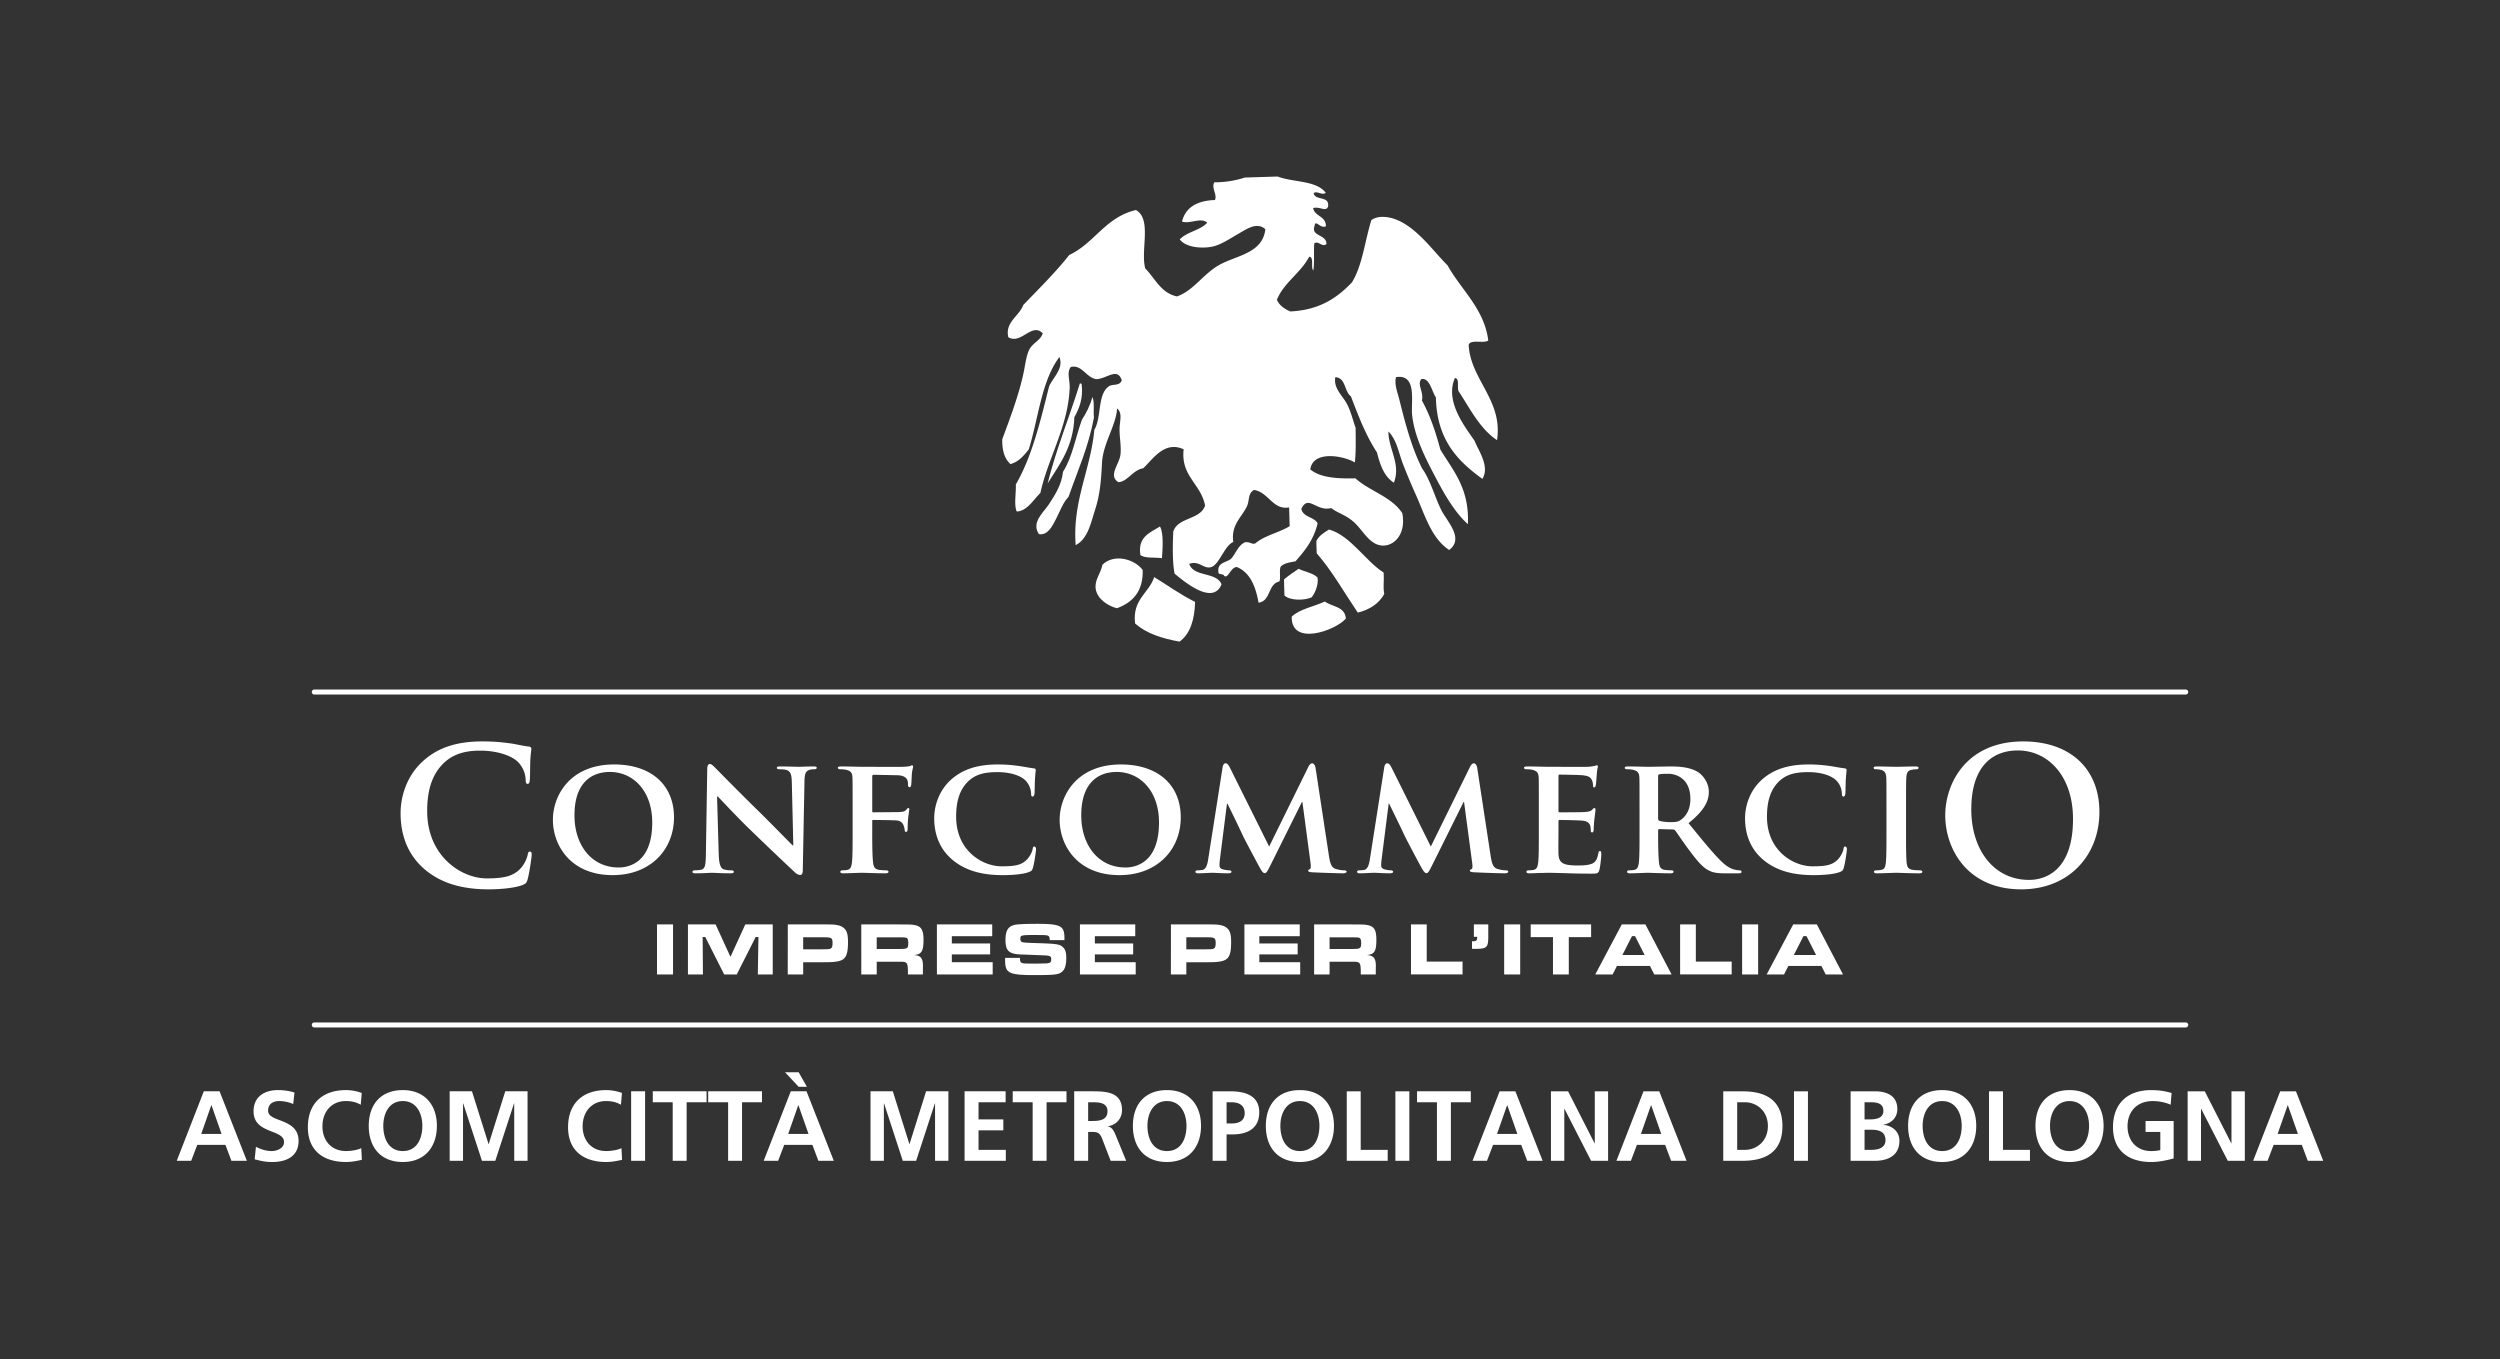 <svg version="1.1" id="Livello_1" xmlns="http://www.w3.org/2000/svg" x="0" y="0" viewBox="0 0 200.693 109.134" xml:space="preserve"><rect x="0" y="0" width="200.693" height="109.134" fill="#333333" stroke="none"/><style>.st1{fill-rule:evenodd;clip-rule:evenodd;fill:#fff}</style><linearGradient id="SVGID_1_" gradientUnits="userSpaceOnUse" x1="295.307" y1="162.366" x2="296.014" y2="161.659"><stop offset="0" stop-color="#339a2a"/><stop offset=".983" stop-color="#121e0d"/></linearGradient><path d="M25.229 55.553h150.236M25.229 82.279h150.236" fill="none" stroke="#fff" stroke-width=".401" stroke-linecap="round" stroke-linejoin="round"/><path class="st1" d="M84.1 38.807c.96-1.534 2.066-2.942 2.146-5.31.377-.71.722-1.456.588-2.64-.013-.056-.062-.088-.147-.073-.835 2.702-1.88 5.208-2.587 8.023m2.75-5.105c-.504 1.39-.766 3.009-1.514 4.171-.117 1.028-.606 1.804-1.115 2.584-.44.683-1.457 1.463-.82 2.422.74.122 1.101-.7 1.386-1.243.32-.627.56-1.313.994-1.755.727-2.08 1.604-4.009 2.038-6.358-.063-.522.067-1.253-.125-1.65-.19.703-.492 1.281-.844 1.83z"/><path class="st1" d="M99.94 14.252c.879-.024 1.757-.056 2.627-.081 1.25.478 3.105.3 3.857 1.302-.278.253-.695-.19-.968.032.116.64 1.293.168 1.157 1.082-.181.448-.655-.037-1.198.118.135.696 1.025.61 1.025 1.46-.456.22-.841-.587-.906-.042-.333.878.964.666.95 1.466-.344.309-.658-.32-.98-.042-.053.698.034 1.528-.079 2.17-.224-.252.09-1.067-.327-1.11-.69 1.323-2.005 2.04-2.595 3.458.206.47.623.738 1.078.938 2.363-.112 3.78-1.107 4.948-2.336.843-1.353 1.036-3.331 1.561-4.997.578-.427 1.48-.24 1.951-.059 1.723.665 2.98 2.518 4.16 3.687 1.091 1.967 2.964 3.505 3.272 6.04-.374.26-1.439-.131-1.573.353.142 2.794 2.764 4.432 2.276 7.643-1.375-.918-2.134-2.478-3.049-3.872-.217-.269.097-1.078-.333-1.115-.799 1.838.714 3.79 1.583 5.044.304.792 1.237 2.036.625 3.052-1.963-1.417-3.66-3.113-3.734-6.547-.347-.492-.485-1.59-1.17-1.461-.364.441.212 1.005.05 1.72.64 1.154 1.096 2.501 1.477 3.927 1.015 1.705 2.337 3.082 2.214 5.997-1.039-.924-1.885-2.38-2.667-3.889-.758-1.435-1.634-3.175-1.812-4.881-.104-1.057.42-3.297-1.291-3.035-.157.584.128 1.24.28 1.862.51 2.062 1.04 3.96 1.826 5.488.635.878.966 2.172 1.525 3.318.454.908 1.869 2.286.634 3.207-1.446-.948-1.949-2.824-2.696-4.481a48.819 48.819 0 01-1.048-2.516c-.323-.876-.48-1.86-1.133-2.514 0 1.413 1.019 2.604.44 4.11-.769-.476-1.102-1.41-1.359-2.43-.868-1.316-1.485-2.907-2.09-4.5-.54-.386-.396-1.49-1.25-1.538-.172.931.623 1.503.97 2.222.283.566.421 1.166.658 1.846.004 1.088.036 1.762-.06 2.776-.945-.558-3.37-.982-3.578.56.798.665 2.151.75 3.623.715 1.145 1.038 2.885 1.458 3.76 2.796.313 1.59-.567 2.579-1.494 2.602-1.105.018-1.596-1.16-2.382-1.877-.659-.595-1.334-.738-1.828-1.135-1.2.318-1.843-1.128-2.4.07.154.687 1.019.615 1.307 1.157-.298 1.29-1.015 2.193-1.776 3.049-.468.085-.925.152-1.183.42-.143.3.015.89-.11 1.197-.946.208-.662 1.557-1.67 1.705-.24-1.318-.678-2.422-1.745-2.865-.508.014-.703.986-1.02.705-.065-.21-.51-.026-.463-.353-.074-.724.642-.703 1.017-1.009.38-.418.548-1.036 1.08-1.315.41-.111.654.234.899.052.736-.621 1.894-.84 2.727-1.36-.013-.498-.025-.998-.044-1.505-1.308.232-1.649-1.22-2.814-1.402-.506.281-.348.809-.562 1.288-.383.865-1.313 1.5-1.102 2.89-.695.271-1.106 1.758-1.735 1.999-.637.24-.979-.548-1.807-.241.364 1.08 2.177.618 2.596 1.64-.715 1.779-3.133-.348-3.77-.853-.19-.997-.148-2.363-.107-3.371.35-1.173 2.196-.94 2.556-2.106-.354-1.77-1.962-2.34-1.722-4.51-1.556-.704-2.466.801-3.245 1.523-.85.148-1.266 1.083-1.99 1.118-.838-.504.047-1.417.16-2.184.088-.637-.082-1.431-.069-2.093.002-.61.264-1.272-.2-1.64-.062 1.32-1.134 2.812-1.21 4.379-.068 1.354-.16 2.554-.56 3.77-.34 1.069-.598 2.348-1.553 2.818-.268-3.528 1.197-6.033 1.5-9.257.59-.992.236-2.846 1.162-3.486.314-.224.853.013 1.037-.485-.338-1.061-1.178-.138-2.025-.091-.84-.114-1.153-1.183-2.06-.982-.352.42-.073 1.055-.095 1.66-.107 3.088-1.755 5.69-2.353 8.461-.56.534-1.055 1.45-1.9 1.485-.227-.544-.047-1.407-.069-2.173 1.298-2.241 1.969-5.072 2.671-7.875.315-.72 1.195-1.444.825-2.35-1.44 1.892-1.678 4.916-2.462 7.419-.393.482-.772.969-1.46 1.172-.468-.405-.685-1.073-.664-1.998.59-1.584 1.334-3.558 1.705-5.301.145-.677.21-1.38.463-1.889.285-.56.907-.73 1.082-1.31-.878-.906-1.727.926-2.763.316-.288-1.215.879-1.691 1.193-2.583 1.26-1.311 2.565-2.59 3.695-4.018 2.044-.965 2.9-3.035 5.356-3.612 1.3.733.353 3.214.747 4.689.798.8 1.25 1.97 2.546 2.247 1.326-.463 2.093-1.782 3.363-2.51 1.38-.789 3.514-.926 3.734-2.886-.691-.619-1.517 0-2.166.367-.69.39-1.405.897-2.14 1.04-.742.144-2.055.09-2.565-.59.565-.613 1.658-.725 2.204-1.342-.526-.458-1.361.13-2.023-.088.282-1.139 1.197-1.68 2.64-1.73.212-.437-.311-.949-.046-1.425a7.815 7.815 0 002.457-.381"/><path class="st1" d="M93.12 42.267c.312.535.208 1.873.158 2.544-.565-.091-1.341.033-1.73-.248-.23-1.468.762-1.796 1.571-2.296m17.957 3.697c.048.706-.065 1.116.048 1.722-.426.761-1.142 1.246-2.124 1.494-1.087-1.607-2.052-3.328-3.299-4.764-.01-.33-.017-.65-.029-.974.197-.441.617-.683 1.017-.934 1.718.474 2.944 2.553 4.387 3.456m-19.343-.206c.04 1.71-.787 2.601-2.073 3.07-.73-.187-1.564-.747-1.696-1.525-.128-.744.413-1.265.536-1.969.943-.922 2.59-.45 3.233.424m14.033.602c.1.494-.17 1.238-.473 1.591-.617.284-1.788.256-2.182-.155-.014-.427-.028-.854-.037-1.275.36-.317.764-.588 1.175-.86.49.245 1.143.325 1.517.698m-9.828 1.961c-.041 1.418-.38 2.551-1.246 3.188-1.414-.253-2.668-.658-3.57-1.455-.239-1.943 1.098-2.408 1.533-3.726 1.092.67 2.112 1.41 3.283 1.992m12.104 1.341c-.874.984-4.408 2.228-4.347-.158.654-.624 1.78-.799 2.659-1.215.58.436 1.62.388 1.688 1.373"/><path d="M34.036 69.74c-1.484-1.301-1.878-2.997-1.878-4.467 0-1.03.318-2.817 1.772-4.149 1.09-.999 2.53-1.605 4.786-1.605.939 0 1.5.06 2.196.15.576.075 1.06.213 1.514.259.167.013.228.09.228.181 0 .12-.045.303-.076.832-.03.5-.015 1.333-.045 1.637-.016.226-.046.349-.182.349-.122 0-.152-.123-.152-.334a2.158 2.158 0 00-.59-1.394c-.5-.531-1.682-.94-3.075-.94-1.317 0-2.18.334-2.848.94-1.105 1.014-1.393 2.452-1.393 3.923 0 3.606 2.741 5.393 4.772 5.393 1.347 0 2.165-.155 2.77-.85a2.52 2.52 0 00.516-.999c.045-.242.075-.304.197-.304.106 0 .136.107.136.229 0 .18-.181 1.498-.333 2.014-.076.257-.136.332-.394.438-.605.242-1.757.35-2.725.35-2.076 0-3.818-.456-5.196-1.653zm10.349-3.927c0-1.935 1.36-4.444 4.921-4.444 2.962 0 4.801 1.64 4.801 4.242 0 2.6-1.892 4.642-4.921 4.642-3.415 0-4.801-2.428-4.801-4.44zm7.975.211c0-2.506-1.506-4.054-3.4-4.054-1.308 0-2.843.694-2.843 3.494 0 2.334 1.335 4.176 3.55 4.176.825 0 2.693-.388 2.693-3.616zm5.337 2.535c.026.88.173 1.146.399 1.228.2.066.428.08.615.08.133 0 .2.053.2.118 0 .095-.108.122-.267.122-.76 0-1.308-.042-1.521-.042-.107 0-.667.042-1.268.042-.16 0-.266-.014-.266-.122 0-.065.08-.119.187-.119.16 0 .373-.013.533-.055.308-.08.348-.386.36-1.373l.107-6.722c0-.227.08-.386.2-.386.147 0 .308.172.507.373.146.146 1.906 1.947 3.615 3.613.8.787 2.36 2.39 2.535 2.55h.052l-.12-5.043c-.013-.694-.12-.893-.4-1-.173-.067-.453-.067-.613-.067-.147 0-.187-.053-.187-.121 0-.093.12-.106.294-.106.613 0 1.24.028 1.494.028.133 0 .572-.028 1.146-.028.16 0 .266.013.266.106 0 .068-.066.12-.198.12-.121 0-.214 0-.361.04-.32.095-.413.294-.426.934l-.135 7.15c0 .254-.093.36-.186.36-.202 0-.36-.119-.48-.239a308.603 308.603 0 01-3.428-3.268c-1.282-1.228-2.521-2.602-2.748-2.801h-.04l.134 4.628zm12.323-1.706c0 1.092.014 1.893.067 2.374.04.333.12.545.467.6.16.026.414.04.574.04.146 0 .2.066.2.118 0 .08-.08.122-.255.122-.746 0-1.573-.042-1.88-.042-.306 0-1.053.042-1.493.042-.16 0-.24-.027-.24-.122 0-.052.039-.119.173-.119.173 0 .307-.013.414-.04.24-.054.306-.266.346-.6.053-.48.053-1.32.053-2.415v-2c0-1.721 0-2.042-.013-2.4-.027-.389-.133-.521-.507-.615a2.238 2.238 0 00-.466-.04c-.107 0-.201-.04-.201-.121 0-.078.094-.106.28-.106.6 0 1.348.028 1.681.028.454 0 3.056.011 3.336 0 .211-.015.358-.028.479-.055.066-.013.12-.067.186-.067.04 0 .08.054.08.107 0 .08-.052.214-.093.509-.012.118-.04.785-.053.919-.013.094-.04.226-.12.226-.08 0-.147-.052-.147-.186 0-.092.014-.267-.067-.427-.079-.16-.305-.334-.746-.348l-1.948-.039c-.066 0-.106.027-.106.16v2.747c0 .067.013.108.08.108l1.64-.014c.2 0 .361 0 .535-.013.211-.014.386-.053.491-.2.068-.068.096-.12.161-.12.04 0 .067.04.067.107s-.054.373-.093.733c-.028.227-.04.748-.04.827 0 .094-.014.253-.134.253-.066 0-.106-.079-.106-.159s-.027-.213-.08-.348c-.055-.159-.2-.385-.561-.413-.293-.027-1.681-.04-1.88-.04-.054 0-.08.013-.08.093v.936zm6.443 2.173c-1.16-.974-1.467-2.255-1.467-3.348 0-.774.253-2.108 1.373-3.109.855-.746 1.975-1.2 3.72-1.2.735 0 1.176.054 1.71.12.44.068.827.146 1.173.188.133.013.174.065.174.133 0 .092-.027.227-.054.628-.027.373-.027.998-.04 1.225-.013.161-.053.28-.16.28-.093 0-.119-.092-.119-.239a1.61 1.61 0 00-.454-1.055c-.401-.386-1.187-.665-2.267-.665-1.029 0-1.681.185-2.216.64-.866.747-1.08 1.84-1.08 2.946 0 2.697 2.082 3.975 3.654 3.975 1.04 0 1.615-.08 2.082-.6.2-.226.36-.547.4-.758.026-.175.054-.229.147-.229.08 0 .133.107.133.2 0 .135-.133 1.121-.254 1.507-.053.201-.106.255-.306.335-.467.188-1.36.253-2.121.253-1.6 0-2.96-.333-4.028-1.227zm8.603-3.213c0-1.935 1.36-4.444 4.922-4.444 2.961 0 4.8 1.64 4.8 4.242 0 2.6-1.892 4.642-4.92 4.642-3.414 0-4.802-2.428-4.802-4.44zm7.976.211c0-2.506-1.505-4.054-3.4-4.054-1.308 0-2.842.694-2.842 3.494 0 2.334 1.335 4.176 3.55 4.176.825 0 2.692-.388 2.692-3.616zm5.109-4.456c.026-.184.134-.293.228-.293.119 0 .2.055.36.36l3.146 6.323 3.148-6.401c.096-.188.204-.282.31-.282.09 0 .226.12.265.36l1.066 7.005c.107.706.213 1.012.574 1.12.332.093.522.106.668.106.106 0 .186.04.186.107 0 .092-.135.134-.307.134-.293 0-1.959-.053-2.428-.082-.279-.012-.347-.066-.347-.131 0-.055.055-.094.135-.122.066-.026.093-.16.054-.481l-.654-4.907h-.041l-2.522 5.07c-.265.531-.332.639-.466.639-.145 0-.281-.227-.466-.573-.279-.521-1.214-2.255-1.35-2.575a126.5 126.5 0 00-1.173-2.427h-.04l-.56 4.427c-.025.2-.039.346-.039.535 0 .212.16.292.36.331.2.042.306.055.415.055.105 0 .185.054.185.107 0 .107-.107.134-.28.134-.493 0-1.027-.042-1.24-.042-.227 0-.787.042-1.16.042-.122 0-.213-.027-.213-.134 0-.053.066-.107.186-.107.094 0 .172 0 .36-.027.32-.04.427-.493.48-.866l1.16-7.405zm12.979 0c.027-.184.134-.293.228-.293.119 0 .199.055.36.36l3.145 6.323 3.149-6.401c.094-.188.201-.282.307-.282.093 0 .228.12.267.36l1.069 7.005c.105.706.212 1.012.572 1.12.334.093.521.106.668.106.105 0 .185.04.185.107 0 .092-.133.134-.304.134a84.4 84.4 0 01-2.428-.082c-.281-.012-.35-.066-.35-.131 0-.055.053-.094.133-.122.069-.026.096-.16.055-.481l-.655-4.907h-.039l-2.521 5.07c-.266.531-.332.639-.465.639-.148 0-.281-.227-.469-.573-.28-.521-1.21-2.255-1.345-2.575-.094-.213-.79-1.64-1.174-2.427h-.041l-.559 4.427c-.027.2-.04.346-.04.535 0 .212.16.292.357.331.203.042.31.055.416.055.105 0 .185.054.185.107 0 .107-.105.134-.28.134-.493 0-1.026-.042-1.24-.042-.228 0-.786.042-1.16.042-.12 0-.212-.027-.212-.134 0-.053.064-.107.185-.107.094 0 .174 0 .361-.027.319-.04.426-.493.481-.866l1.158-7.405zm12.404 3.243c0-1.721 0-2.042-.012-2.4-.028-.389-.133-.509-.508-.615a2.234 2.234 0 00-.467-.04c-.119 0-.2-.04-.2-.121 0-.078.093-.106.269-.106.613 0 1.359.028 1.69.028.376 0 2.978.011 3.202 0 .215-.015.4-.055.496-.068.065-.014.131-.054.188-.054.066 0 .08.054.08.107 0 .08-.069.214-.094.734-.014.12-.043.615-.068.746-.014.054-.041.188-.133.188-.08 0-.094-.054-.094-.146 0-.082-.014-.28-.08-.415-.094-.199-.186-.359-.771-.414-.204-.027-1.604-.051-1.842-.051-.053 0-.08.039-.08.106v2.802c0 .066.013.119.08.119.265 0 1.787 0 2.054-.027.28-.026.453-.053.559-.173.094-.08.133-.147.185-.147.053 0 .094.052.094.12 0 .066-.025.253-.094.828-.025.227-.052.68-.052.76 0 .092-.014.253-.12.253-.078 0-.107-.04-.107-.093-.012-.122-.012-.268-.039-.414-.066-.226-.215-.401-.654-.44-.215-.026-1.545-.054-1.84-.054-.053 0-.066.054-.066.12v.909c0 .384-.014 1.345 0 1.68.027.773.384.946 1.586.946.308 0 .8-.013 1.107-.148.293-.132.428-.371.506-.839.027-.119.054-.174.135-.174.093 0 .105.147.105.268 0 .253-.092 1.026-.158 1.253-.082.294-.188.294-.627.294a47.2 47.2 0 01-2.162-.04c-.574-.013-1.012-.028-1.36-.028-.132 0-.386.015-.668.015-.279.013-.574.027-.814.027-.144 0-.227-.042-.227-.122 0-.052.042-.119.188-.119.172 0 .307-.013.414-.04.24-.054.307-.266.348-.6.05-.48.05-1.375.05-2.415v-2zm8.083 0c0-1.721 0-2.042-.011-2.4-.028-.389-.135-.509-.508-.615a2.254 2.254 0 00-.469-.04c-.119 0-.2-.04-.2-.121 0-.078.095-.106.269-.106.615 0 1.36.028 1.6.028.4 0 1.468-.028 1.827-.028.746 0 1.602.067 2.229.48.332.226.826.802.826 1.561 0 .84-.48 1.588-1.629 2.51 1.041 1.28 1.87 2.306 2.578 3.012.653.654 1.065.708 1.252.747.121.027.188.027.28.027.093 0 .146.067.146.12 0 .094-.078.121-.225.121h-1.123c-.652 0-.974-.068-1.28-.228-.507-.252-.948-.787-1.603-1.667-.464-.612-.957-1.374-1.103-1.548-.066-.067-.137-.079-.215-.079l-1.055-.027c-.05 0-.093.027-.093.093v.16c0 1.054.015 1.935.07 2.416.039.333.094.546.451.6.176.026.428.04.574.04.092 0 .147.066.147.118 0 .08-.094.122-.24.122-.68 0-1.655-.042-1.828-.042-.225 0-.971.042-1.44.042-.146 0-.228-.042-.228-.122 0-.052.043-.119.189-.119.172 0 .305-.013.412-.04.24-.053.307-.266.348-.6.052-.48.052-1.375.052-2.414v-2zm1.493.878c0 .124.027.163.109.203.252.079.602.106.893.106.468 0 .628-.04.826-.186.361-.253.761-.75.761-1.682 0-1.6-1.093-2.014-1.787-2.014-.295 0-.574.013-.693.04-.082.028-.11.067-.11.16v3.373zm8.445 3.337c-1.16-.974-1.467-2.255-1.467-3.348 0-.774.252-2.108 1.375-3.109.85-.746 1.973-1.2 3.72-1.2.735 0 1.175.054 1.708.12.44.068.826.146 1.172.188.134.013.177.065.177.133 0 .092-.027.227-.054.628-.028.373-.028.998-.041 1.225-.014.161-.053.28-.162.28-.092 0-.12-.092-.12-.239a1.586 1.586 0 00-.453-1.055c-.4-.386-1.185-.665-2.265-.665-1.03 0-1.682.185-2.217.64-.865.747-1.08 1.84-1.08 2.946 0 2.697 2.082 3.975 3.656 3.975 1.04 0 1.613-.08 2.082-.6.197-.226.358-.547.397-.758.027-.175.054-.229.148-.229.082 0 .133.107.133.2 0 .135-.133 1.121-.254 1.507-.055.201-.105.255-.305.335-.468.188-1.361.253-2.123.253-1.597 0-2.959-.333-4.027-1.227zm9.885-4.215c0-1.721 0-2.042-.014-2.4-.027-.389-.146-.521-.4-.601a1.528 1.528 0 00-.428-.054c-.121 0-.186-.026-.186-.134 0-.065.092-.093.28-.093.44 0 1.242.028 1.574.028.295 0 1.053-.028 1.506-.028.146 0 .242.028.242.093 0 .108-.068.134-.188.134-.119 0-.212.014-.347.04-.319.053-.414.214-.442.614-.025.36-.025.68-.025 2.401v2c0 1.094 0 2.001.053 2.48.04.308.123.481.467.535.16.027.427.04.601.04.133 0 .188.067.188.12 0 .08-.096.121-.229.121-.773 0-1.572-.042-1.892-.042-.266 0-1.069.042-1.536.042-.146 0-.226-.042-.226-.122 0-.052.039-.119.187-.119.174 0 .307-.013.412-.04.243-.053.309-.214.35-.547.053-.466.053-1.374.053-2.467v-2zm4.72.645c0-2.59 1.711-5.937 6.258-5.937 3.772 0 6.117 2.195 6.117 5.664 0 3.467-2.425 6.21-6.271 6.21-4.346 0-6.104-3.257-6.104-5.937zm10.256.287c0-3.391-1.955-5.499-4.44-5.499-1.741 0-3.726.97-3.726 4.741 0 3.15 1.742 5.65 4.65 5.65 1.061 0 3.516-.515 3.516-4.892zM54.03 74.21v4.015h-1.288V74.21h1.287zm3.418 0l1.191 2.605 1.192-2.605h2.202v4.015h-1.197l.049-3.004h-.222l-1.518 3.004h-1.01l-1.517-3.004h-.211l.023 3.004h-1.204V74.21h2.222zm5.795 0h2.762c.884 0 .999.006 1.306.078a1 1 0 01.488.266c.198.205.276.506.276 1.058 0 1.09-.187 1.439-.83 1.564-.314.055-.464.07-1.228.07h-1.54v.979h-1.24l.006-4.015zm2.762 1.998l.29-.006c.456 0 .54-.077.54-.517 0-.362-.095-.434-.54-.439l-.29-.007h-1.529v.969h1.529zm3.135-1.998h2.95l.704.006c1.083 0 1.342.235 1.342 1.24 0 .861-.14 1.12-.645 1.197l-.108.019s.09.01.108.01c.428.045.602.285.602.843v.043c-.006.144-.006.24-.006.284v.373h-1.203v-.217c0-.698-.067-.795-.517-.802h-1.986v1.019h-1.24V74.21zm2.938 1.974l.275-.007c.494-.006.56-.066.56-.462 0-.194-.03-.326-.083-.386-.073-.072-.188-.083-.752-.083H70.38v.938h1.697zm7.575-1.974v.946H76.41v.583h3.075v.88H76.41v.626h3.28v.98h-4.478V74.21h4.441zm2.227 2.684c.006.422.049.452.705.458l.517.006.625-.012c.573-.007.662-.047.662-.355 0-.23-.095-.277-.564-.296l-.873-.035c-.361-.017-.687-.03-.969-.036-.982-.032-1.265-.289-1.265-1.162 0-.842.26-1.179.963-1.252.362-.03.892-.047 1.547-.047 1.913 0 2.222.155 2.222 1.131v.18h-1.18c-.012-.367-.066-.402-.638-.41l-.547-.004h-.068c-1.022 0-1.106.023-1.106.294 0 .192.065.282.24.298.18.028.446.038 1.229.063 1.467.048 1.703.085 1.96.332.186.178.258.42.258.867 0 .48-.083.81-.246.998-.289.324-.529.366-2.267.366-2.108 0-2.397-.151-2.397-1.197v-.187h1.192zm9.255-2.684v.946h-3.243v.583h3.076v.88h-3.076v.626h3.279v.98h-4.476V74.21h4.44zm2.865 0h2.763c.884 0 1 .006 1.305.078.2.048.368.14.488.266.2.205.276.506.276 1.058 0 1.09-.186 1.439-.83 1.564-.314.055-.463.07-1.227.07h-1.54v.979h-1.24L94 74.21zm2.763 1.998l.288-.006c.459 0 .54-.077.54-.517 0-.362-.093-.434-.54-.439l-.288-.007h-1.528v.969h1.528zm7.577-1.998v.946h-3.244v.583h3.076v.88h-3.076v.626h3.28v.98h-4.478V74.21h4.442zm1.154 0h2.95l.707.006c1.08 0 1.34.235 1.34 1.24 0 .861-.141 1.12-.645 1.197l-.11.019s.092.01.11.01c.428.045.604.285.604.843v.043c-.006.144-.006.24-.006.284v.373h-1.205v-.217c0-.698-.067-.795-.518-.802h-1.986v1.019h-1.24V74.21zm2.936 1.974l.28-.007c.493-.006.56-.066.56-.462 0-.194-.031-.326-.084-.386-.074-.072-.19-.083-.756-.083h-1.695v.938h1.695zm6.104-1.974v2.984h2.876v1.03h-4.14V74.21h1.264zm4.941 0v.976c0 .872-.12.985-1.02.985-.105 0-.166 0-.287-.005v-.603h.108c.23 0 .308-.078.308-.294v-.065h-.265v-.994h1.156zm2.562 0v4.015h-1.287V74.21h1.287zm5.693 0v1.023h-1.792v2.992h-1.27v-2.992h-1.787V74.21h4.85zm4.725 3.335h-2.652l-.346.68h-1.394l2.13-4.015h1.895l2.102 4.015h-1.39l-.345-.68zm-1.199-2.396h-.244l-.771 1.517h1.787l-.772-1.517zm4.881-.939v2.984h2.877v1.03h-4.139V74.21h1.262zm5.002 0v4.015h-1.287V74.21h1.287zm5.078 3.335h-2.652l-.346.68h-1.395l2.131-4.015h1.895l2.101 4.015h-1.388l-.346-.68zm-1.197-2.396h-.244l-.774 1.517h1.79l-.772-1.517zM16.362 87.606h1.264l2.19 5.58h-1.24l-.479-1.279h-2.262l-.488 1.28h-1.16l2.175-5.581zm.616 1.119h-.016l-.807 2.302h1.63l-.807-2.302zm6.559-.096a2.898 2.898 0 00-1.135-.24c-.384 0-.88.168-.88.776 0 .967 2.447.56 2.447 2.43 0 1.223-.967 1.687-2.095 1.687-.607 0-.88-.08-1.43-.216l.103-1.006c.384.207.823.343 1.263.343.424 0 .992-.215.992-.72 0-1.063-2.447-.623-2.447-2.47 0-1.247.968-1.703 1.95-1.703.48 0 .929.063 1.336.2l-.104.919zm5.512 4.477c-.408.096-.848.176-1.272.176-1.807 0-3.062-.903-3.062-2.79 0-1.91 1.167-2.982 3.062-2.982a3.7 3.7 0 011.263.231l-.08.944c-.423-.24-.807-.295-1.207-.295-1.151 0-1.87.879-1.87 2.022 0 1.136.703 1.991 1.894 1.991.44 0 .96-.096 1.224-.232l.048.935zm3.289-5.596c1.75 0 2.734 1.183 2.734 2.87s-.967 2.902-2.734 2.902c-1.791 0-2.735-1.191-2.735-2.902s.96-2.87 2.735-2.87zm0 4.893c1.143 0 1.567-1.015 1.567-2.023 0-.983-.456-1.99-1.567-1.99-1.112 0-1.568 1.007-1.568 1.99 0 1.008.424 2.023 1.568 2.023zm3.761-4.797h1.79l1.328 4.229h.016l1.328-4.23h1.79v5.582H41.28V88.58h-.016l-1.503 4.606H38.69l-1.504-4.606-.015.016v4.59h-1.072v-5.581zm13.838 5.5c-.408.096-.848.176-1.272.176-1.806 0-3.062-.903-3.062-2.79 0-1.91 1.167-2.982 3.062-2.982.368 0 .856.072 1.264.231l-.08.944c-.424-.24-.808-.295-1.208-.295-1.151 0-1.87.879-1.87 2.022 0 1.136.703 1.991 1.894 1.991.44 0 .96-.096 1.224-.232l.048.935zm.73-5.5h1.119v5.58h-1.12v-5.58zm3.335.879h-1.599v-.88h4.318v.88h-1.6v4.702h-1.119v-4.702zm4.448 0h-1.599v-.88h4.318v.88h-1.6v4.702h-1.118v-4.702zm5.032-.879h1.263l2.19 5.58h-1.239l-.479-1.279h-2.263l-.488 1.28h-1.16l2.176-5.581zm1.295-.36h-.663l-1.096-1.168h1.096l.663 1.168zm-.68 1.479h-.016l-.807 2.302h1.631l-.808-2.302zm5.786-1.119h1.79l1.328 4.229h.016l1.327-4.23h1.791v5.582h-1.071V88.58h-.016l-1.503 4.606h-1.072L70.97 88.58l-.016.016v4.59h-1.071v-5.581zm7.551 0h3.295v.88h-2.175v1.374h1.99v.88h-1.99v1.567h2.19v.88h-3.31v-5.581zm5.464.879h-1.6v-.88h4.318v.88h-1.6v4.702h-1.118v-4.702zm3.337-.879h1.207c1.199 0 2.63-.04 2.63 1.511 0 .656-.439 1.2-1.15 1.295v.016c.303.024.479.328.59.576l.896 2.183h-1.247l-.672-1.744c-.16-.416-.303-.575-.775-.575h-.36v2.319h-1.12v-5.581zm1.119 2.382h.368c.552 0 1.184-.08 1.184-.775 0-.672-.624-.728-1.184-.728h-.368v1.503zm6.326-2.478c1.752 0 2.735 1.183 2.735 2.87s-.968 2.902-2.734 2.902c-1.791 0-2.735-1.191-2.735-2.902s.96-2.87 2.735-2.87zm0 4.893c1.144 0 1.568-1.015 1.568-2.023 0-.983-.456-1.99-1.567-1.99s-1.568 1.007-1.568 1.99c0 1.008.424 2.023 1.568 2.023zm3.667-4.797h1.415c1.216 0 2.327.351 2.327 1.687 0 1.303-.952 1.774-2.151 1.774h-.472v2.12h-1.12v-5.581zm1.12 2.583h.39c.56 0 1.064-.185 1.064-.832s-.487-.872-1.063-.872h-.392v1.704zm5.886-2.679c1.75 0 2.734 1.183 2.734 2.87s-.968 2.902-2.734 2.902c-1.791 0-2.735-1.191-2.735-2.902s.96-2.87 2.735-2.87zm0 4.893c1.143 0 1.567-1.015 1.567-2.023 0-.983-.456-1.99-1.567-1.99s-1.568 1.007-1.568 1.99c0 1.008.424 2.023 1.568 2.023zm3.762-4.797h1.119v4.7h2.167v.88h-3.286v-5.58zm3.904 0h1.119v5.58h-1.12v-5.58zm3.335.879h-1.599v-.88h4.318v.88h-1.6v4.702h-1.12v-4.702zm5.032-.879h1.263l2.191 5.58h-1.24l-.48-1.279h-2.262l-.488 1.28h-1.159l2.175-5.581zm.615 1.119h-.015l-.808 2.302h1.63l-.807-2.302zm3.505-1.119h1.375l2.127 4.173h.016v-4.173h1.07v5.58h-1.366l-2.135-4.173h-.016v4.174h-1.071v-5.581zm7.432 0h1.263l2.19 5.58h-1.238l-.48-1.279h-2.264l-.487 1.28h-1.16l2.176-5.581zm.615 1.119h-.016l-.807 2.302h1.63l-.807-2.302zm5.785-1.119h1.528c1.71 0 3.222.576 3.222 2.79s-1.511 2.79-3.222 2.79h-1.528v-5.58zm1.12 4.7h.623c.936 0 1.84-.695 1.84-1.91 0-1.215-.904-1.91-1.84-1.91h-.624v3.82zm4.56-4.7h1.119v5.58h-1.12v-5.58zm4.544 0h1.951c.72 0 1.799.208 1.799 1.431 0 .663-.448 1.127-1.112 1.247v.016c.76.072 1.28.584 1.28 1.271 0 1.408-1.264 1.616-1.967 1.616h-1.951v-5.581zm1.119 2.254h.456c.472 0 1.056-.103 1.056-.68 0-.647-.568-.695-1.08-.695h-.432v1.375zm0 2.447h.528c.52 0 1.152-.128 1.152-.776 0-.727-.592-.839-1.152-.839h-.528v1.615zm6.231-4.797c1.751 0 2.735 1.183 2.735 2.87s-.968 2.902-2.735 2.902c-1.79 0-2.734-1.191-2.734-2.902s.959-2.87 2.734-2.87zm0 4.893c1.144 0 1.568-1.015 1.568-2.023 0-.983-.456-1.99-1.568-1.99s-1.567 1.007-1.567 1.99c0 1.008.424 2.023 1.567 2.023zm3.762-4.797h1.12v4.7h2.166v.88h-3.286v-5.58zm6.463-.096c1.751 0 2.734 1.183 2.734 2.87s-.967 2.902-2.734 2.902c-1.791 0-2.734-1.191-2.734-2.902s.959-2.87 2.734-2.87zm0 4.893c1.144 0 1.567-1.015 1.567-2.023 0-.983-.456-1.99-1.567-1.99s-1.567 1.007-1.567 1.99c0 1.008.423 2.023 1.567 2.023zm8.118-3.718c-.431-.2-.991-.295-1.438-.295-1.304 0-2.024.879-2.024 2.022 0 1.136.704 1.991 1.896 1.991.303 0 .543-.032.735-.08v-1.455h-1.184v-.88h2.255v3.007c-.591.16-1.207.287-1.806.287-1.808 0-3.063-.903-3.063-2.79 0-1.91 1.167-2.982 3.063-2.982.647 0 1.159.088 1.638.231l-.072.944zm1.363-1.079h1.375l2.127 4.173h.016v-4.173h1.072v5.58h-1.368l-2.135-4.173h-.015v4.174h-1.072v-5.581zm7.432 0h1.262l2.191 5.58h-1.24l-.48-1.279h-2.262l-.488 1.28h-1.159l2.175-5.581zm.614 1.119h-.015l-.808 2.302h1.631l-.808-2.302z" fill="#fff"/></svg>